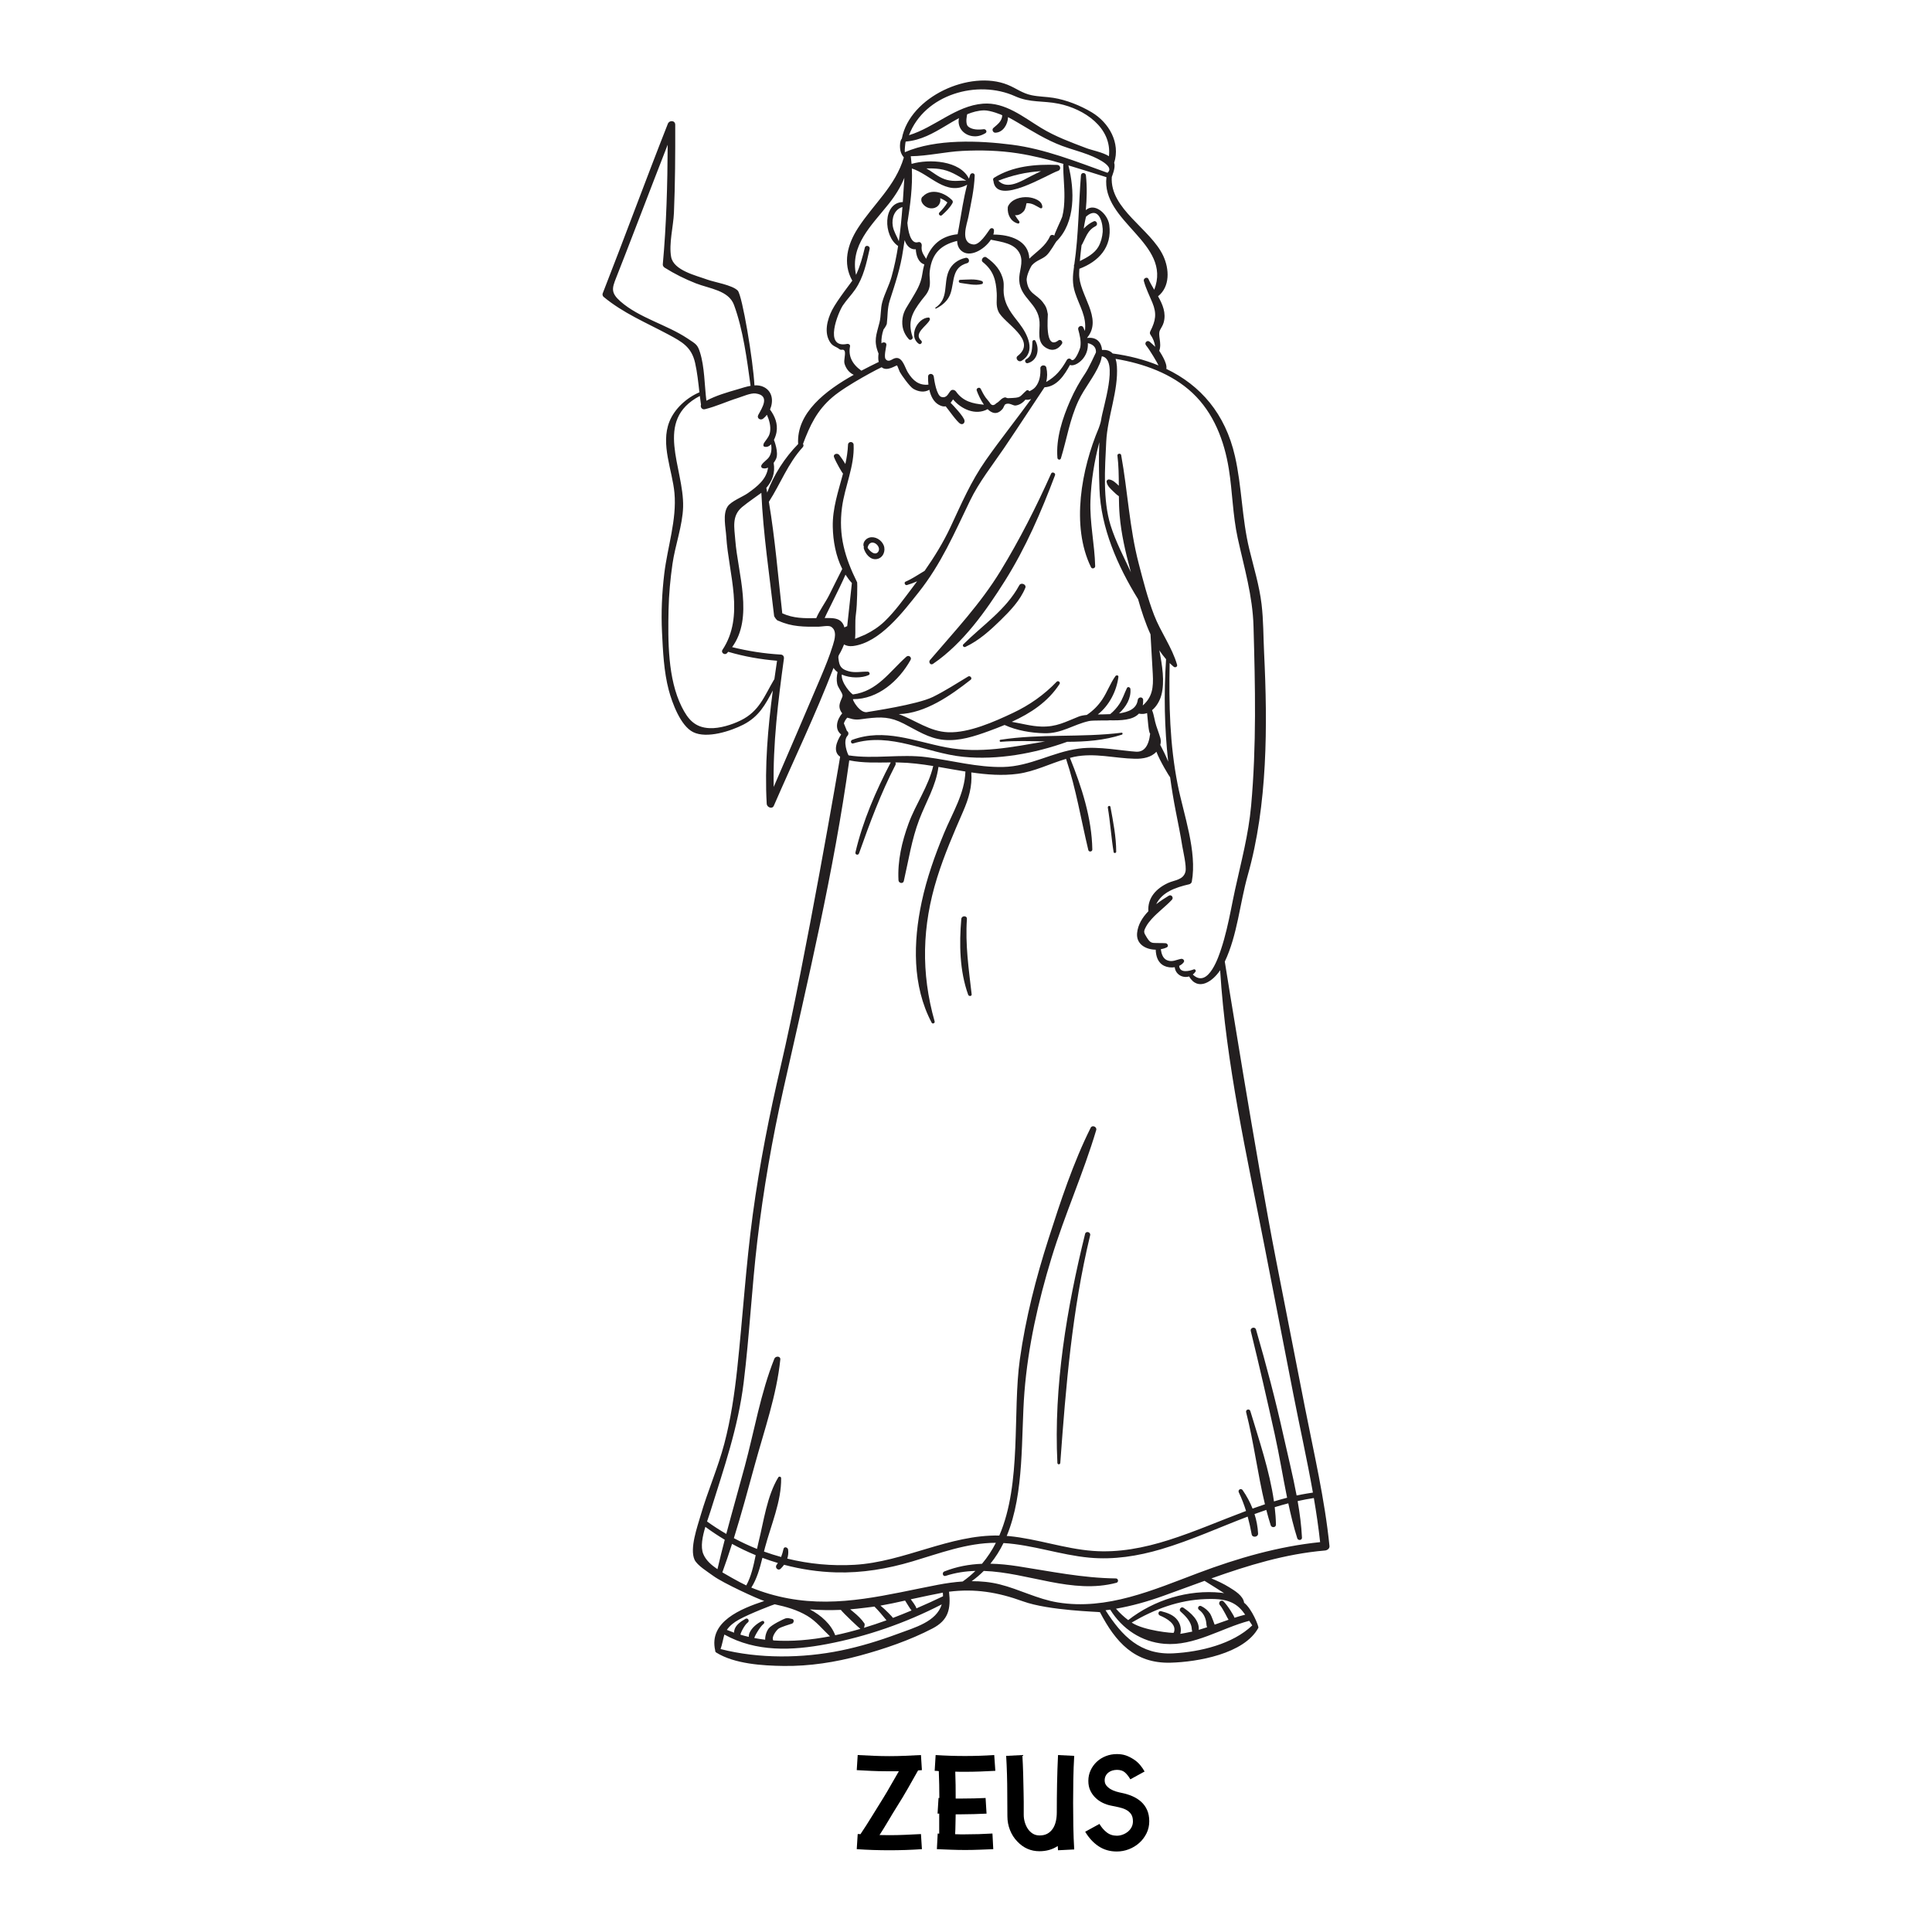 <?xml version="1.0" encoding="utf-8"?>
<!-- Designed by Vexels.com - 2019 All Rights Reserved - https://vexels.com/terms-and-conditions/  -->
<svg version="1.1" id="Capa_1" xmlns="http://www.w3.org/2000/svg" xmlns:xlink="http://www.w3.org/1999/xlink" x="0px" y="0px"
	 viewBox="0 0 1200 1200" enable-background="new 0 0 1200 1200" xml:space="preserve">
<g>
	<g>
		<path d="M570.235,1099.637c-2.103,3.75-4.233,7.514-6.392,11.291c-2.159,3.779-4.375,7.456-6.647,11.036
			c-1.819,2.896-3.621,5.865-5.412,8.905c-1.789,3.04-3.621,6.007-5.496,8.905c1.023,0,2.045,0.015,3.068,0.044
			c1.023,0.029,2.045,0.042,3.068,0.042c3.238,0,6.49-0.071,9.758-0.213c3.265-0.142,6.546-0.299,9.842-0.47l0.596,9.375
			c-3.352,0.228-6.704,0.396-10.055,0.511c-3.353,0.113-6.732,0.171-10.141,0.171c-3.41,0-6.805-0.059-10.184-0.171
			c-3.381-0.115-6.747-0.284-10.099-0.511l0.597-9.375c0.283,0,0.567,0,0.852,0c0.284,0,0.568,0.029,0.852,0.086
			c2.443-3.635,4.843-7.385,7.201-11.247c2.357-3.865,4.701-7.642,7.031-11.335c1.647-2.67,3.266-5.424,4.857-8.266
			c1.59-2.842,3.181-5.595,4.772-8.266h-8.01c-3.068,0-6.108-0.071-9.119-0.213c-3.012-0.142-6.023-0.299-9.033-0.47l0.597-9.375
			c3.351,0.171,6.647,0.328,9.885,0.47c3.238,0.142,6.505,0.213,9.8,0.213c3.238,0,6.49-0.071,9.758-0.213
			c3.265-0.142,6.546-0.299,9.842-0.47l0.596,9.375L570.235,1099.637z"/>
		<path d="M599.38,1100.489c-1.022,0-2.032,0-3.025,0c-0.994,0-2.002-0.027-3.025-0.086c0.114,2.727,0.185,5.512,0.213,8.351
			c0.028,2.842,0.043,5.625,0.043,8.351h4.431c2.387,0,4.744-0.027,7.074-0.086c2.329-0.056,4.686-0.14,7.073-0.255l0.596,9.715
			c-2.67,0.115-5.313,0.213-7.924,0.299c-2.614,0.086-5.256,0.127-7.926,0.127h-3.324c-0.056,1.831-0.099,3.889-0.127,6.178
			c-0.029,2.289-0.1,4.35-0.213,6.178c1.022,0.059,2.059,0.086,3.11,0.086s2.088,0,3.111,0c5.567,0,11.219-0.171,16.959-0.512
			l0.51,9.715c-2.897,0.113-5.795,0.228-8.692,0.34c-2.897,0.115-5.824,0.171-8.777,0.171c-2.954,0-5.89-0.056-8.808-0.171
			c-2.918-0.113-5.834-0.228-8.747-0.34l0.512-9.715c0.17,0.059,0.481,0.086,0.936,0.086v-12.442h-1.022l0.596-9.715h0.512
			c0-2.727-0.029-5.51-0.086-8.351c-0.056-2.842-0.142-5.625-0.255-8.351c-0.456-0.056-0.882-0.098-1.279-0.127
			c-0.398-0.029-0.824-0.044-1.278-0.044l0.596-9.8c3.083,0.201,6.125,0.35,9.129,0.448c3.005,0.1,6.041,0.149,9.108,0.149
			c3.068,0,6.093-0.049,9.076-0.149c2.982-0.098,6.008-0.247,9.076-0.448l0.682,9.8c-3.126,0.171-6.25,0.313-9.375,0.426
			C605.714,1100.432,602.562,1100.489,599.38,1100.489z"/>
		<path d="M667.213,1090.602c-0.285,4.829-0.469,9.644-0.554,14.446c-0.084,4.8-0.127,9.671-0.127,14.615
			c0,4.942,0.043,9.827,0.127,14.657c0.086,4.829,0.269,9.629,0.554,14.402l-10.056,0.512l-0.17-2.643
			c-3.238,2.159-7.044,3.238-11.418,3.238c-5.284,0-9.83-1.987-13.636-5.965c-1.989-2.044-3.522-4.43-4.602-7.157
			c-1.079-2.727-1.619-5.595-1.619-8.608c0-2.386-0.015-4.741-0.043-7.071c-0.028-2.33-0.042-4.744-0.042-7.245
			c0-3.75-0.057-7.612-0.171-11.59c-0.114-3.975-0.284-7.84-0.51-11.59l10.055-0.512c0.226,3.75,0.397,7.671,0.512,11.761
			c0.113,4.09,0.198,8.011,0.256,11.761c0,0.967,0.013,1.89,0.043,2.768c0.028,0.881,0.042,1.848,0.042,2.898
			c0,1.052,0,2.215,0,3.493c0,1.28,0,2.771,0,4.474c0,1.478,0.214,2.969,0.64,4.474c0.426,1.505,1.05,2.883,1.875,4.134
			c0.822,1.248,1.846,2.257,3.067,3.025c1.221,0.766,2.656,1.15,4.304,1.15c1.875,0,3.479-0.37,4.815-1.109
			c1.334-0.737,2.442-1.76,3.324-3.067c0.88-1.307,1.519-2.827,1.917-4.56c0.398-1.733,0.597-3.593,0.597-5.583
			c0-5.906,0.056-11.871,0.17-17.895c0.114-6.021,0.312-11.93,0.596-17.726L667.213,1090.602z"/>
		<path d="M697.039,1113.674c2.215,0.453,4.331,1.121,6.348,2c2.016,0.879,3.806,2.012,5.369,3.402
			c1.562,1.39,2.798,3.091,3.707,5.103c0.908,2.014,1.363,4.354,1.363,7.02c0,2.722-0.568,5.233-1.705,7.529
			c-1.137,2.296-2.641,4.283-4.516,5.955c-1.875,1.674-4.02,2.979-6.434,3.914c-2.416,0.935-4.93,1.402-7.542,1.402
			c-4.26,0-8.025-1.089-11.291-3.265c-3.268-2.178-6.037-5.182-8.309-9.005l8.863-4.859c1.136,1.99,2.598,3.708,4.389,5.155
			c1.789,1.449,3.933,2.174,6.434,2.174c1.136,0,2.301-0.211,3.494-0.636s2.271-1.021,3.238-1.787
			c0.966-0.766,1.746-1.701,2.344-2.807c0.596-1.106,0.895-2.34,0.895-3.701c0-1.929-0.412-3.461-1.236-4.594
			c-0.824-1.136-1.89-2.027-3.195-2.68c-1.307-0.651-2.77-1.148-4.389-1.488c-1.619-0.34-3.253-0.681-4.9-1.021
			c-1.704-0.343-3.38-0.908-5.028-1.701c-1.648-0.795-3.14-1.831-4.474-3.106c-1.335-1.275-2.415-2.778-3.238-4.509
			c-0.824-1.73-1.236-3.73-1.236-5.999c0-2.382,0.469-4.58,1.406-6.594c0.937-2.012,2.202-3.769,3.793-5.272
			c1.59-1.503,3.465-2.68,5.625-3.532c2.158-0.849,4.458-1.275,6.902-1.275c1.988,0,3.778,0.257,5.369,0.774
			c1.59,0.516,3.323,1.376,5.198,2.577c1.477,0.977,2.755,2.107,3.836,3.397c1.078,1.29,2.016,2.648,2.812,4.073l-8.863,4.859
			c-0.967-1.704-2.06-3.111-3.281-4.22c-1.223-1.106-2.885-1.66-4.985-1.66c-0.967,0-1.904,0.127-2.812,0.382
			c-0.909,0.257-1.734,0.666-2.472,1.234s-1.32,1.263-1.746,2.085c-0.426,0.822-0.639,1.772-0.639,2.849
			c0,1.248,0.354,2.311,1.065,3.189c0.71,0.879,1.59,1.633,2.642,2.254c1.05,0.627,2.215,1.121,3.494,1.491
			C694.61,1113.148,695.846,1113.447,697.039,1113.674z"/>
	</g>
	<g>
		<path fill="#231F20" d="M576.614,197.216c-6.975,0.421-12.487,11.814-5.904,16.335c1.153,0.792,2.547-1.01,1.499-1.943
			c-5.123-4.561,3.585-9.226,5.278-12.869C577.786,198.097,577.446,197.166,576.614,197.216z"/>
		<path fill="#231F20" d="M633.128,200.937c-4.569-5.923-8.873-10.824-9.696-18.793c-0.269-2.598,0.293-4.99-0.233-7.669
			c-1.268-6.454-5.305-10.96-10.51-14.601c-1.707-1.194-3.899,1.594-2.249,2.915c6.583,5.266,8.197,11.135,8.65,19.355
			c0.222,4.033-0.697,7.5,1.041,11.34c3.316,7.326,24.544,17.787,11.927,27.624c-1.76,1.372,0.496,4.143,2.351,3.047
			C643.818,218.594,638.159,207.46,633.128,200.937z"/>
		<path fill="#231F20" d="M641.26,212.194c-0.27,3.887,0.129,8.816-3.888,10.954c-1.333,0.709-0.415,2.81,1.018,2.415
			c6.136-1.688,7.47-8.775,4.704-13.866C642.599,210.787,641.323,211.274,641.26,212.194z"/>
		<path fill="#231F20" d="M599.742,160.151c-4.708,1.03-8.632,3.809-10.535,8.342c-3.326,7.925,0.217,16.943-8.149,22.578
			c-0.36,0.243-0.049,0.778,0.34,0.583c4.06-2.037,7.597-5.098,9.04-9.518c2.449-7.503,0.707-16.024,10.215-18.678
			C602.79,162.863,601.891,159.681,599.742,160.151z"/>
		<path fill="#231F20" d="M609.818,174.547c-4.107-1.533-9.071-0.822-13.371-0.743c-1.268,0.023-1.184,1.757,0,1.912
			c4.28,0.559,9.112,1.799,13.371,0.729C610.827,176.191,610.674,174.866,609.818,174.547z"/>
		<path fill="#231F20" d="M656.657,102.429c-13.486-0.499-27.551,0.66-39.252,8.003c-0.672,0.422-0.713,1.299-0.378,1.898
			c1.699,16.146,34.03-4.279,40.132-6.187C659.203,105.505,658.81,102.509,656.657,102.429z M620.063,112.227
			c8.838-3.423,17.432-5.361,26.544-5.922c-1.995,0.937-3.976,1.916-5.961,2.931C634.45,112.404,625.748,118.145,620.063,112.227z"
			/>
		<path fill="#231F20" d="M638.698,122.517c-4.649-0.429-10.546,1.145-12.62,5.699c-0.032,0.07-0.012,0.138-0.028,0.208
			c-0.051,0.12-0.094,0.247-0.104,0.388c-0.309,4.462,1.741,8.734,6.209,10.005c0.91,0.259,1.353-0.819,0.848-1.457
			c-0.901-1.138-1.803-2.393-2.584-3.72c1.088,0.169,2.143-0.089,3.107-0.6c0.744-0.195,2.196-1.691,2.331-1.837
			c1.324-1.441,1.601-5.01,1.782-5.012c3.742-0.049,5.458,1.525,8.552,3.121c0.542,0.279,1.226-0.061,1.227-0.704
			C647.423,124.517,642.006,122.822,638.698,122.517z"/>
		<path fill="#231F20" d="M573.274,121.965c-0.762,0.419-1.124,1.383-1.037,2.406c0.132,1.547,1.259,2.834,2.454,3.734
			c2.687,2.021,6.838,1.8,8.692-1.263c0.667-1.101,0.855-2.468,0.573-3.723c1.546,0.562,3.035,1.459,4.494,2.634
			c-1.318,2.328-3.096,4.282-4.956,6.228c-1.03,1.077,0.537,2.631,1.63,1.63c2.468-2.259,4.856-4.522,6.486-7.478
			c0.32-0.581,0.235-1.308-0.23-1.786C586.819,119.673,578.431,116.628,573.274,121.965z"/>
		<path fill="#231F20" d="M579.449,412.373c18.647-12.663,32.913-32.827,44.778-51.689c12.953-20.591,22.515-42.833,31.07-65.53
			c0.523-1.387-1.803-2.387-2.415-1.018c-9.248,20.681-19.544,41-31.347,60.347c-12.542,20.559-28.406,37.327-43.926,55.505
			C576.564,411.213,577.927,413.406,579.449,412.373z"/>
		<path fill="#231F20" d="M633.085,363.549c-8.224,15.205-22.773,24.746-34.711,36.615c-0.881,0.876,0.23,2.114,1.261,1.634
			c8.3-3.871,15.392-10.25,21.898-16.632c5.931-5.819,12.133-12.25,15.303-20.035C637.718,362.966,634.176,361.532,633.085,363.549z
			"/>
		<path fill="#231F20" d="M536.5,340.543c1.003,3.495,4.038,7.431,8.148,6.692c3.884-0.699,5.615-5.08,4.236-8.516
			c-1.341-3.342-5.318-5.826-8.933-4.809c-2.578,0.725-4.437,3.589-3.367,5.836C536.457,339.966,536.412,340.238,536.5,340.543z
			 M541.61,337.022c1.943-0.164,3.857,1.588,4.276,3.403c0.451,1.956-1.136,3.901-3.163,3.191c-1.524-0.534-2.885-1.948-3.816-3.323
			C539.067,338.803,540.038,337.154,541.61,337.022z"/>
		<path fill="#231F20" d="M696.653,455.097c-25.046,3.135-50.352,0.519-75.276,4.397c-0.715,0.111-0.554,1.329,0.172,1.27
			c9.075-0.729,18.303-0.473,27.536-0.232c-20.437,3.476-40.385,7.691-61.46,3.663c-19.756-3.776-38.338-12.025-58.292-4.663
			c-1.369,0.505-0.828,2.664,0.613,2.223c23.471-7.179,45.176,5.968,68.241,8.306c21.408,2.17,44.526-2.084,64.652-9.312
			c11.527-0.025,22.95-0.844,33.978-4.437C697.441,456.108,697.38,455.006,696.653,455.097z"/>
		<path fill="#231F20" d="M810.41,873.638c-5.964-30.443-11.929-60.886-17.893-91.329c-11.985-61.177-31.738-184.903-31.778-185.026
			c7.877-16.648,9.322-36.168,14.275-53.684c12.363-43.713,12.34-93.041,10.141-138.104c-0.489-10.013-0.385-20.271-1.574-30.211
			c-1.398-11.679-4.89-22.92-7.648-34.315c-4.618-19.081-4.554-38.615-8.883-57.628c-6.022-26.447-21.397-44.036-42.632-54.221
			c0.896-3.638-4.412-11.182-4.397-11.222c1.803-4.867-1.148-9.707,0.521-12.969c0.851-1.663,1.701-2.722,2.234-4.611
			c1.647-5.834-0.606-11.184-3.487-16.299c7.493-5.959,7.065-16.87,3.222-25.117c-7.822-16.787-33.22-29.032-31.967-48.976
			c0.011-0.179,2.562-5.884,1.481-8.758c3.963-12.456-3.197-24.993-13.887-31.385c-7.065-4.224-15.79-7.725-23.92-9.017
			c-4.581-0.728-8.884-0.669-13.458-1.613c-5.861-1.21-9.466-4.292-14.891-6.487c-23.401-9.468-60.702,7.393-65.689,33.245
			c-0.008,0.042,0.005,0.076,0,0.118c-1.231,1.478-1.266,4.127-1.147,5.913c0.147,2.214,0.844,4.039,2.259,5.748
			c0.035,0.042,0.073,0.059,0.11,0.092c-5.243,17.852-18.831,28.856-28.596,44.013c-6.419,9.964-9.559,21.73-3.44,32.535
			c0.072,0.128-9.373,12.093-12.52,18.214c-3.058,5.949-5.303,14.463-0.958,20.442c1.606,2.21,3.577,2.333,5.432,3.844
			c1.289,1.05,2.315-0.313,3.184,1.024c1.003,1.544-0.597,5.804,0.044,8.022c0.912,3.157,3.037,5.727,5.731,6.928
			c-17.384,9.72-35.701,23.617-34.542,43.007c-8.209,8.339-15.095,18.972-19.218,30.122c-0.178-0.966-0.35-1.934-0.536-2.899
			c3.741-4.346,5.597-9.312,4.549-15.534c0.616-0.819,1.134-1.688,1.506-2.509c1.805-3.98-1.301-11.706-1.331-11.74
			c0.843-1.709,1.391-3.566,1.607-4.858c0.888-5.312-1.021-9.867-4.04-14.022c2.166-4.994,1.707-11.067-3.704-13.9
			c-1.852-0.97-3.89-1.236-5.974-1.119c-0.769-15.118-7.551-55.982-10.388-58.873c-3.405-3.469-14.431-5.182-18.833-6.795
			c-6.987-2.56-20.978-5.68-22.518-14.114c-1.494-8.181,1.376-18.967,1.736-27.375c0.779-18.226,0.843-36.472,0.803-54.711
			c-0.006-2.787-3.657-2.958-4.579-0.62c-13.817,35.022-26.756,70.38-40.497,105.431c-0.248,0.633,0.022,1.619,0.542,2.052
			c12.197,10.131,26.342,15.973,40.19,23.381c8.531,4.564,14.448,7.744,16.686,17.651c1.335,5.907,1.976,12.141,2.68,18.288
			c-7.896,3.357-15.436,10.153-18.645,18.231c-5.611,14.128,1.856,30.144,3.145,44.32c1.505,16.556-4.349,33.592-6.322,50.07
			c-1.448,12.099-2.008,24.256-1.408,36.431c0.58,11.776,1.145,24.444,4.18,35.879c2.096,7.895,7.306,22.249,15.173,26.141
			c8.538,4.224,23.397-0.682,31.106-4.628c9.849-5.041,13.748-12.556,18.371-21.226c-3.081,23.346-5.121,46.884-3.796,70.399
			c0.119,2.107,3.402,3.531,4.416,1.196c12.348-28.439,25.938-56.669,37.079-85.634c0.654,1.017,1.513,1.885,2.516,2.626
			c-0.515,2.479-0.75,4.692-0.232,7.29c0.472,2.367,3.051,5.094,3.33,7.165c0.167,1.241-2.46,4.663-1.852,7.71
			c0.269,1.347,0.858,2.471,1.639,3.423c-3.385,3.91-4.91,9.846-0.662,13.13c-2.761,4.25-5.36,10.694-0.634,13.814
			c0.05,0.457-21.971,128.368-36.724,191.476c-7.178,30.704-13.308,61.554-17.527,92.813c-4.294,31.817-6.228,63.812-9.655,95.713
			c-1.687,15.706-3.995,31.398-8.026,46.691c-4.002,15.183-10.385,29.569-14.74,44.635c-2.021,6.992-6.855,20.412-3.786,27.363
			c1.583,3.586,8.45,7.756,11.739,10.168c6.017,4.414,27.467,14.269,31.592,15.532c-14.588,4.838-34.571,12.829-30.47,30.725
			c-0.043,0.483,0.147,0.988,0.656,1.306c11.334,7.076,28.765,8.163,41.947,8.326c16.043,0.199,32.031-2.302,47.484-6.502
			c15.145-4.116,30.899-9.503,44.871-16.775c9.909-5.157,11.466-12.055,10.295-22.846c16.071-1.968,30.015,0.219,45.961,6
			c16.113,5.841,47.637,6.453,47.781,6.73c9.623,18.484,21.467,31.958,43.823,31.366c16.609-0.44,45.757-5.405,54.558-21.671
			c0.41-0.758-4.103-11.983-8.856-15.55c-0.001-0.007,0.002-0.013,0.001-0.019c-0.622-4.424-5.875-7.516-9.366-9.676
			c-3.497-2.163-7.196-3.867-10.965-5.434c22.867-8.123,45.845-15.204,70.582-17.337c1.372-0.118,2.924-1.176,2.765-2.765
			C822.835,931.116,816.037,902.358,810.41,873.638z M763.233,291.193c2.319,14.398,2.399,28.733,5.539,43.058
			c4.056,18.506,9.268,35.756,9.809,54.822c1.06,37.387,1.885,74-1.485,111.36c-1.628,18.047-6.108,34.449-9.936,51.971
			c-1.812,8.293-3.259,16.664-5.276,24.912c-1.001,4.094-2.087,8.167-3.429,12.163c-1.068,3.179-7.805,25.216-17.586,15.822
			c0.636-0.496,1.211-1.098,1.698-1.8c0.454-0.654-0.311-1.708-1.08-1.404c-2.896,1.144-8.777,2.487-9.071-2.196
			c1.123-0.529,2.116-1.254,2.819-2.238c0.796-1.116-0.514-2.313-1.619-2.106c-3.021,0.566-5.487,2.182-8.669,0.892
			c-2.723-1.104-3.543-4.087-3.958-6.847c1.319-0.24,2.588-0.622,3.719-1.18c1.34-0.661,0.535-2.451-0.695-2.567
			c-1.477-0.14-2.872-0.073-4.345-0.109c-4.179-0.1-4.957,0.391-7.368-3.457c-2.048-3.27-2.109-3.639-0.445-6.774
			c0.907-1.707,2.142-3.238,3.427-4.672c3.89-4.343,8.657-7.745,12.63-11.999c1.216-1.302-0.337-3.477-1.942-2.517
			c-2.523,1.509-5.238,3.278-7.825,5.298c3.706-7.614,12.099-10.445,20.523-12.398c0.707-0.164,1.445-0.847,1.578-1.578
			c3.43-18.806-5.125-41.906-8.752-60.228c-4.982-25.164-5.495-50.108-5.009-75.589c0.809,0.796,1.633,1.572,2.501,2.287
			c0.92,0.757,2.488,0.075,2.115-1.231c-3.08-10.784-10.236-20.346-14.285-30.893c-3.992-10.4-6.755-21.263-9.559-32.029
			c-5.766-22.14-6.816-44.862-10.883-67.31c-0.234-1.293-2.482-1.012-2.32,0.314c0.761,6.219,0.836,12.477,0.86,18.742
			c-1.737-1.651-3.73-3.758-6.223-3.916c-0.684-0.043-1.459,0.669-1.378,1.378c0.293,2.564,2.464,4.42,4.238,6.132
			c0.964,0.93,2.119,2.094,3.403,2.891c0.041,4.041,0.144,8.081,0.495,12.11c0.993,11.394,3.545,22.399,6.516,33.426
			c0.152,0.565,0.308,1.162,0.461,1.742c-4.449-9.618-9.446-19.02-12.61-29.121c-4.95-15.803-3.519-35.677-2.717-52.068
			c0.752-15.366,7.634-31.579,6.622-46.851c-0.116-1.745-0.399-3.241-0.812-4.552c17.229,2.882,34.891,9.119,47.76,21.205
			C753.831,256.45,760.41,273.674,763.233,291.193z M714.39,455.641c-0.925,8.127-4.059,11.859-9.404,11.195
			c-1.658-0.022-11.924-1.309-15.422-1.663c-6.458-0.653-12.981-1.061-19.444-0.212c-16.386,2.153-30.153,11.079-47.085,11.423
			c-15.991,0.326-31.729-4.028-47.49-6.092c-16.051-2.102-32.556,1.309-48.44-1.115c-0.622-0.732-3.824-8.863-0.676-12.233
			c0.8-0.856,0.707-2.333-0.378-2.933c-0.635-1.568-1.269-3.136-1.904-4.705c0.442-1.343,1.138-2.524,2.088-3.543
			c0.048-0.074,2.178,0.635,3.265,0.87c3.085,0.666,5.742-0.011,8.801-0.374c9.167-1.088,14.655-1.057,23.027,3.209
			c8.16,4.158,15.472,9.169,24.852,10.067c9.626,0.922,19.19-2.234,28.095-5.484c3.241-1.183,6.484-2.419,9.681-3.751
			c7.561,3.444,16.537,4.965,24.795,5.132c10.815,0.218,17.608-5.303,27.583-7.565c2.583-0.586,12.238-0.219,12.705-0.471
			c7.131,0.129,14.533-0.023,18.359-4.161c1.815,0.406,3.519,0.248,5.078-0.33C712.885,446.282,713.359,455.196,714.39,455.641z
			 M719.308,454.086c-0.369-1.187-0.736-2.121-1.136-3.308c-1.116-3.308-1.277-6.4-2.601-9.676c2.803-2.285,4.845-5.884,5.762-9.339
			c2.222-8.367,0.538-18.534-1.261-27.849c1.298,1.967,2.692,3.819,4.191,5.536c-1.419,21.789-0.999,42.623,1.322,63.629
			c-1.395-3.541-3.162-7.059-4.922-10.413C721.592,459.536,720.341,457.408,719.308,454.086z M716.919,179.974
			c-1.34-2.248-2.634-4.463-3.584-6.664c-0.719-1.667-3.33-0.465-2.878,1.213c1.278,4.74,3.42,8.902,5.294,13.426
			c2.818,6.803,2.069,11.234-1.261,17.779c-0.307,0.604-0.415,1.412,0,2.006c1.807,2.59,2.593,4.84,3.04,7.679
			c-1.246-1.231-2.45-2.305-3.405-3.127c-1.575-1.354-3.59,0.685-2.266,2.266c2.247,2.684,7.199,11.112,7.713,12.428
			c-8.7-3.578-18.254-6.041-28.49-7.43c-1.483-1.634-3.6-2.419-6.559-2.158c-0.425-4.722-3.3-8.238-9.287-7.477
			c-0.007-0.033-0.014-0.065-0.022-0.097c10.178-12.235-5.282-26.832-4.926-39.944c0.026-0.978,0.075-1.951,0.124-2.923
			c11.985-4.499,20.411-13.428,18.592-27.216c-0.896-6.791-9.03-14.148-14.589-9.226c0.631-7.072,0.855-14.216,0.076-21.556
			c-0.208-1.967-2.93-2.009-3.093,0c-1.491,18.462-1.426,36.87-4.114,55.248c-0.266,0.441-0.318,0.963-0.201,1.472
			c-0.843,5.739-1.175,10.499,0.699,16.215c2.735,8.343,7.269,14.732,6.08,23.695c-0.313-0.764-0.654-1.518-1.019-2.257
			c-0.874-1.77-3.633-0.521-3.135,1.322c0.946,3.501,1.878,7.192,1.317,10.836c-0.204,1.324-3.628,10.462-5.865,7.706
			c-0.646-0.796-2.018-0.494-2.478,0.319c-3.532,6.246-6.922,10.355-12.891,13.759c0.796-2.884,0.802-5.967,0.1-8.98
			c-0.477-2.049-3.806-1.635-3.7,0.501c0.2,4.023-0.401,8.34-3.041,11.547c-1.078,1.309-2.447,2.037-3.833,2.703
			c-0.261-0.674-1.239-0.948-1.858-0.405c-4.662,4.084-2.681,4.38-11.101,4.671c-1.768,0.061-1.292-1.032-3.284-0.101
			c-1.664,0.777-2.369,2.291-4.214,3.239c-1.68,1.76-3.112,1.556-4.297-0.612c-0.78-0.963-1.559-1.925-2.339-2.888
			c-1.219-1.712-2.182-3.558-3.1-5.444c-0.664-1.364-2.97-0.407-2.467,1.04c0.758,2.176,2.363,5.804,4.466,8.826
			c-6.893-0.665-12.857-1.921-17.305-8.14c-0.764-1.068-2.413-1.574-3.422-0.441c-1.58,1.774-2.308,4.677-5.687,3.768
			c-2.971-0.8-4.408-10.19-4.724-12.601c-0.287-2.193-3.481-2.353-3.543,0c-0.039,1.501,0.022,3.204,0.22,4.954
			c-5.897,0.609-9.621-2.474-12.746-7.549c-1.409-2.288-2.677-6.838-5.008-8.403c-1.079-0.725-2.134-0.76-3.376-0.352
			c-1.678,0.552-3.653,2.742-5.476,0.407c-1.081-1.384,0.266-7.037,0.481-8.689c0.23-1.77-2.042-2.123-3.052-1.061
			c-0.138-2.837,0.288-5.718,1.308-8.646c0.851-1.033,1.52-2.161,2.008-3.382c0.63-4.968,0.268-9.649,1.841-14.567
			c3.447-10.777,6.645-20.032,8.295-31.412c0.294-2.03,0.61-4.057,0.932-6.084c0.367,1.042,0.83,2.042,1.482,2.946
			c1.457,2.02,3.446,2.936,5.469,2.711c0.166,3.914,1.627,8.318,5.292,9.384c-0.524,1.921-0.941,3.926-1.244,6.009
			c-0.962,6.624-3.882,10.781-6.913,15.995c-2.259,3.887-4.71,6.767-5.351,11.367c-0.716,5.132,0.502,9.327,3.881,13.104
			c0.923,1.031,2.799-0.05,2.35-1.368c-3.232-9.475-0.311-15.143,5.526-22.801c1.902-2.496,3.604-3.986,4.65-7.079
			c1.241-3.672,0.028-7.257,0.466-10.961c1.363-11.522,7.343-16.435,17.002-18.85c0.091,2.304,0.75,4.464,2.586,6.093
			c5.225,4.637,14.384-0.699,18.373-6.831c6.696,1.411,14.985,2.177,18.032,8.823c2.486,5.423-0.758,10.835-0.397,16.582
			c0.695,11.08,11.746,13.992,12.596,25.548c0.423,5.752-2.114,12.808,4.388,16.404c3.953,2.186,7.263,0.701,9.538-2.689
			c0.841-1.254-0.891-3.116-2.154-2.154c-8.83,6.722-6.453-15.315-6.613-16.25c-0.582-3.394-1.071-4.825-3.149-7.477
			c-4.127-5.267-9.007-5.064-9.978-13.381c-0.363-3.107,2.662-8.912,3.293-9.591c2.901-3.119,6.057-3.523,8.827-5.899
			c2.396-2.055,5.843-8.399,6.307-8.854c12.01-11.754,11.365-31.937,7.474-47.227c7.974,2.373,15.877,4.927,23.622,7.33
			c0.003,0.005,0.007,0.008,0.01,0.012C683.942,137.946,728.131,151.033,716.919,179.974z M671.775,152.322
			c0.243-0.046,2.286-4.677,3.42-6.694c1.301-2.314,3.061-4.035,5.424-5.249c1.584-0.814,0.456-3.639-1.235-2.929
			c-1.968,0.826-4.374,2.489-6.268,4.555c0.314-2.411,1.321-7.368,1.52-7.537c8.472-7.227,10.587,5.404,10.267,9.562
			c-0.241,3.124-1.093,6.47-2.643,9.192c-2.381,4.18-7.136,6.758-11.536,8.945C670.997,158.865,671.369,155.588,671.775,152.322z
			 M597.208,80.748c1.568,2.053,4,3.379,6.535,3.777c3.082,0.483,5.608-0.231,8.251-1.756c1.454-0.839,0.393-2.726-1.062-2.518
			c-2.956,0.423-7.478,0.443-9.753-1.853c-1.815-1.831-0.465-7.406-0.441-7.436c3.345-1.365,6.808-2.323,10.391-2.413
			c4.013-0.101,11.392,2.872,11.383,3.076c-0.168,3.756-2.952,5.626-5.518,7.874c-1.125,0.986-0.222,2.963,1.213,2.928
			c4.818-0.118,7.761-5.199,7.918-9.672c2.104,1.089,4.154,2.273,6.133,3.442c8.901,5.256,17.715,10.804,27.446,14.424
			c5.333,1.984,10.868,3.4,16.185,5.425c0.937,0.357,17.602,6.599,11.972,11.273c-19.346-6.951-38.923-14.828-59.412-17.445
			c-20.429-2.61-47.03-3.697-66.326,4.604c-0.048,0.021-0.073,0.054-0.116,0.078c-0.204-1.08,0.254-5.458,0.485-6.547
			c0.095-0.03,0.189-0.05,0.278-0.098c9.325-0.828,16.713-5.07,24.708-9.84c2.62-1.563,5.35-3.231,8.178-4.729
			C595.031,75.801,595.572,78.605,597.208,80.748z M661.128,122.371c-0.054,4.138-0.293,8.171-1.361,12.233
			c-0.348,1.324-5.298,11.392-4.859,11.793c-0.75-0.685-2.275-0.735-2.758,0.355c-2.75,6.207-8.052,9.26-12.817,13.896
			c-0.402-11.372-12.095-14.99-22.352-14.953c0.285-0.906,0.446-1.798,0.406-2.641c-0.067-1.437-1.773-1.78-2.567-0.695
			c-1.884,2.572-6.351,9.884-10.212,9.483c-8.583-0.892-3.963-12.805-3.154-16.997c1.655-8.58,3.639-17.094,3.944-25.851
			c0.059-1.689-2.303-1.848-2.817-0.381c-0.277,0.791-0.519,1.596-0.771,2.397c-0.015-0.043-0.019-0.087-0.04-0.13
			c-5.55-11.241-24.677-12.273-35.573-9.09c-0.121-1.581-0.294-3.164-0.503-4.749c10.678-0.134,21.38-2.771,32.087-3.307
			c11.472-0.575,22.991-0.27,34.358,1.485c9.454,1.459,18.97,3.857,28.403,6.593c-0.088,0.187-0.146,0.395-0.148,0.636
			C660.353,109.103,661.215,115.713,661.128,122.371z M595.656,140.829c-0.253,1.421-0.61,3.016-0.867,4.65
			c-10.529,1.098-16.437,7.025-19.562,15.271c-1.452-2.484-3.242-4.336-2.73-8.084c0.175-1.284-0.772-2.713-2.25-2.25
			c-4.804,1.506-6.281-7.565-6.651-11.936c1.79-11.246,3.287-22.49,2.77-33.839c11.414,3.647,21.313,17.373,34.36,10.079
			C598.424,123.258,597.195,132.177,595.656,140.829z M575.349,104.595c2.707-0.026,5.417-0.009,8.125,0.37
			c6.687,0.937,11.046,3.991,16.658,7.272c-2.276-0.213-4.422,0.144-6.77,0.141c-5.12-0.007-8.606-1.532-12.744-4.376
			C578.795,106.748,577.087,105.568,575.349,104.595z M558.284,149.817c-1.219-3.128-3.177-5.935-3.751-9.351
			c-0.871-5.186,1.167-10.495,5.993-11.884C559.986,135.689,559.293,142.783,558.284,149.817z M630.441,59.75
			c9.323,4.204,17.214,2.654,27.104,4.665c15.898,3.232,33.192,14.821,31.24,32.605c-3.721-2.415-10.603-3.707-13.995-4.996
			c-9.683-3.681-19.197-7.153-28.072-12.539c-11.094-6.732-22.389-16.163-36.153-15.097c-16.92,1.31-30,14.754-45.984,19.593
			C574.309,58.486,607.199,49.269,630.441,59.75z M527.995,215.003c0.081-0.995-0.981-1.561-1.824-1.389
			c-14.931,3.04-5.461-19.718-2.656-23.906c2.346-3.503,5.353-6.515,7.727-9.998c5.108-7.491,6.954-16.337,8.906-25.068
			c0.433-1.936-2.516-2.764-2.982-0.822c-1.397,5.815-2.95,11.547-5.467,16.916c-3.875-18.397,9.578-30.626,20.274-44.068
			c4.114-5.17,7.433-10.469,9.74-16.219c-0.306,5.008-0.608,10.031-0.964,15.054c-12.479,0.31-12.264,21.052-2.949,27.273
			c0.015,0.01,0.03,0.003,0.044,0.012c-1.019,6.464-2.336,12.87-4.102,19.177c-1.492,5.331-4.21,10.211-5.707,15.527
			c-1.222,4.339-0.704,8.553-1.762,12.795c-1.948,7.807-3.836,11.294-0.582,19.351c-0.247,1.77-0.286,3.576,0.097,5.174
			c-3.299,1.616-6.969,3.421-10.781,5.428C529.146,226.06,526.784,220.988,527.995,215.003z M498.591,277.78
			c0.618-0.679,0.551-1.474,0.173-2.071c4.326-11.432,8.552-20.71,18.334-29.047c9.136-7.786,30.395-18.68,30.506-18.58
			c3.343,3.018,9.092-1.437,9.586-1.056c0.264,0.203,1.258,3.171,1.67,3.958c0.892,1.706,6.096,9.114,8.364,10.473
			c3.197,1.917,6.993,2.467,9.992,0.617c0.873,3.853,2.597,7.505,5.844,9.326c1.787,1.003,3.175,1.229,4.327,0.974
			c1.535,1.814,7.073,9.816,9.133,10.852c1.47,0.739,2.763-0.472,2.561-1.969c-0.326-2.412-7.065-9.515-8.634-11.068
			c0.52-0.649,1.008-1.38,1.501-2.127c5.12,6.137,14.039,10.17,21.477,6.075c2.772,2.721,6.058,3.71,9.364-0.25
			c0.462-0.553,1.07-2.42,1.592-2.723c2.397-1.387,4.854,0.906,6.358,0.72c2.499-0.308,4.612-1.749,6.18-3.657
			c1.148,0.237,2.357,0.053,3.542-0.389c-9.209,12.711-19.045,25.001-28.065,37.855c-9.435,13.447-15.158,27.005-22.062,41.735
			c-4.466,9.529-10,18.492-16.021,27.111c-3.914,2.282-7.641,4.923-11.844,6.732c-1.207,0.52-0.344,2.476,0.888,2.107
			c2.053-0.614,4.197-1.372,6.271-2.31c-0.982,1.33-1.97,2.655-2.968,3.972c-5.388,7.109-10.679,14.587-17.123,20.807
			c-3.616,3.489-7.723,6.154-12.231,8.37c-2.072,0.857-4.145,1.715-6.217,2.572c0.462-4.96-0.192-10.337,0.525-15.306
			c0.917-6.356,0.921-19.476,0.784-19.752c-7.618-15.415-11.721-29.101-9.422-46.541c1.735-13.166,7.831-25.55,7.223-38.956
			c-0.102-2.24-3.396-2.248-3.486,0c-0.163,4.066-0.795,8.032-1.647,11.953c-1.133-1.949-2.459-3.811-3.782-5.572
			c-1.088-1.449-4.016-0.688-3.238,1.365c1.2,3.165,5.172,10.007,5.574,10.165c-2.869,10.848-6.632,21.538-6.373,33.184
			c0.194,8.735,1.87,18.078,5.888,26.057c-2.779,5.381-5.384,10.84-8.128,16.24c-2.438,4.798-5.916,9.345-8.019,14.312
			c-7.251,0.12-14.173,0.206-21.108-3c-2.596-23.005-4.476-46.377-8.32-69.256C484.883,300.316,489.297,287.995,498.591,277.78z
			 M529.121,362.136c-0.021,0.088-2.843,25.769-2.909,26.784c-0.645,0.222-1.218,0.49-1.734,0.791
			c-0.38-1.542-1.119-2.916-2.387-3.993c-2.562-2.174-6.808-1.804-9.808-1.828c-0.4-0.003,9.055-18.07,12.871-26.961
			C526.323,358.776,527.641,360.52,529.121,362.136z M427.057,210.241c-12.919-8.609-30.087-12.788-41.726-23.066
			c-6.033-5.327-5.183-8.162-2.677-14.516c1.945-4.934,3.876-9.873,5.798-14.817c3.236-8.325,6.441-16.661,9.646-24.997
			c5.508-14.326,11.023-28.649,16.609-42.945c-0.123,24.803-0.774,49.573-3.035,74.298c-0.076,0.834,0.514,1.639,1.181,2.059
			c6.185,3.889,12.579,7.07,19.373,9.738c8.383,3.292,20.335,4.333,23.662,13.361c5.672,15.391,8.053,33.844,10.315,50.285
			c-2.752,0.481-5.493,1.417-7.908,2.12c-6.51,1.894-13.485,3.865-19.543,7.131c-1.18-9.603-1.11-21.031-3.973-30.041
			C433.23,213.973,432.358,213.773,427.057,210.241z M480.715,422.216c-6.08,10.302-9.049,19.52-20.623,25.229
			c-5.521,2.723-13.058,5.083-19.291,4.828c-9.216-0.376-13.515-5.526-17.379-13.265c-8.713-17.453-8.57-41.059-8.171-60.316
			c0.198-9.524,1.092-19.017,2.442-28.444c1.634-11.413,6.295-23.983,6.602-35.385c0.656-24.391-18.611-53.745,10.39-68.928
			c0.219,1.827,0.454,3.64,0.721,5.431c-0.569,1.417,0.578,3.255,2.415,2.809c6.97-1.693,13.612-4.839,20.475-6.973
			c3.04-0.945,7.921-3.208,11.073-2.802c9.266,1.194,3.879,9.083,1.599,13.344c-1.087,2.031,1.348,3.599,3.003,2.317
			c0.877-0.68,1.669-1.514,2.375-2.433c1.457,3.336,2.512,7.036,1.948,10.585c-0.4,2.519-1.63,3.947-3.062,5.934
			c-0.708,0.982-0.927,1.143-1.091,2.424c-0.05,0.391,0.323,0.803,0.681,0.895c1.603,0.411,2.974-0.29,4.093-1.498
			c0.5,2.547,0.293,5.379-1.028,7.588c-1.293,2.163-3.716,3.239-4.95,5.391c-0.404,0.705-0.038,1.644,0.756,1.859
			c1.187,0.32,2.314,0.119,3.359-0.354c-0.942,7.185-6.576,11.648-12.534,15.857c-3.277,2.315-10.342,4.961-12.566,8.267
			c-3.2,4.757-1.194,13.043-0.851,18.679c1.426,23.397,11.643,49.252-2.375,70.408c-1.107,1.671,1.359,3.494,2.738,2.113
			c0.3-0.301,0.571-0.613,0.855-0.919c10.001,2.933,19.984,4.69,30.318,5.55c-0.574,3.837-1.131,7.681-1.671,11.531
			C480.879,422.019,480.786,422.095,480.715,422.216z M480.557,488.777c-0.542-26.626,2.725-53.329,6.343-79.644
			c0.185-1.345-0.51-2.489-1.958-2.57c-10.306-0.578-20.235-2.162-30.208-4.616c13.44-18.377,3.567-45.796,1.978-66.356
			c-0.619-8.015-2.299-15.124,4.173-20.614c3.337-2.831,11.584-8.474,12.004-8.85c1.138,25.526,5.051,51.148,7.936,76.497
			c-0.009,0.233,1.669,3.087,2.858,3.018c8.024,3.672,15.894,3.729,24.824,3.606c1.702-0.023,6.037-0.886,7.51-0.059
			c4.149,2.331,2.372,8.096,1.379,11.343c-2.108,6.889-4.838,13.558-7.64,20.189C500.147,443.457,490.32,466.105,480.557,488.777z
			 M522.844,418.988c5.322,2.374,12.603,2.239,16.739,0.297c1.068-0.501,0.466-2.06-0.568-2.096
			c-4.033-0.139-7.999,0.875-11.986-0.295c-3.575-1.049-5.363-2.327-5.994-6.092c-0.609-3.636-0.367-3.131,1.132-5.918
			c0.811-1.507,1.46-3.055,2.082-4.601c1.422,0.831,3.281,1.261,5.528,0.987c16.752-2.042,31.174-21.289,40.724-33.268
			c14.038-17.61,22.274-36.88,31.95-56.91c5.648-11.692,13.823-21.945,21.103-32.633c8.027-11.785,25.115-37.908,25.217-37.914
			c7.72-0.395,12.369-7.555,15.797-13.874c2.808,1.024,6.574-1.869,8.327-4.175c2.215-2.914,2.965-6.134,2.793-9.386
			c3.973,0.991,5.2,3.198,5.019,5.805c-0.092,0.279-4.673,10.047-6.422,12.63c-3.695,5.456-6.867,11.126-9.517,17.168
			c-4.794,10.93-8.983,23.622-7.977,35.692c0.1,1.203,1.776,1.524,2.154,0.291c3.698-12.057,5.461-24.093,10.872-35.697
			c3.758-8.058,9.835-14.928,13.236-23.074c0.638-1.529,1.078-3.107,1.322-4.652c10.866,1.906,0.435,32.357-0.448,39.577
			c-0.179,1.466-1.279,4.608-1.483,5.09c-10.662,25.174-17.403,60.658-4.77,86.423c0.61,1.243,2.599,0.625,2.567-0.695
			c-0.332-13.664-3.449-26.933-2.943-40.722c0.451-12.293,2.367-24.436,5.521-36.291c-0.434,9.642-0.239,19.319,0.081,28.956
			c0.805,24.235,11.286,47.996,23.951,68.512c0.007,0.011,0.017,0.016,0.024,0.027c2.089,7.356,4.545,14.911,7.73,21.844
			c-0.023,0.123,0.934,16.451,1.404,24.501c0.506,8.673-0.326,14.516-6.222,19.701c0.187-1.02,0.281-2.139,0.249-3.393
			c-0.056-2.237-3.099-2.091-3.374,0c-0.705,5.37-5.549,7.451-11.621,8.297c4.356-3.998,7.584-9.383,7.074-15.17
			c-0.091-1.032-1.598-1.703-2.148-0.582c-1.615,3.291-2.668,6.826-4.708,9.909c-1.598,2.415-3.522,4.518-5.726,6.318
			c-2.555,0.117-5.168,0.136-7.67,0.178c7.11-5.51,11.751-14.702,12.807-23.338c0.131-1.075-1.337-1.187-1.834-0.497
			c-3.279,4.556-5.121,9.987-8.266,14.647c-2.553,3.784-5.764,6.987-9.542,9.492c-1.967,0.189-3.696,0.498-5.036,1.03
			c-8.341,3.314-13.759,6.484-23.209,6.199c-6.271-0.189-12.258-1.925-18.361-2.941c11.714-5.348,22.467-12.36,29.703-23.499
			c0.715-1.101-0.908-2.338-1.811-1.397c-7.823,8.156-16.856,14.491-27.05,19.317c-11.491,5.44-27.448,12.568-40.333,12.057
			c-11.558-0.458-20.149-7.383-30.599-11.234c-0.031-0.011-0.063-0.021-0.094-0.033c16.469-0.409,32.384-11.705,44.686-21.347
			c1.168-0.916-0.332-2.772-1.567-2.031c-7.18,4.305-14.332,8.969-21.855,12.676c-9.903,4.879-39.226,9.055-40.416,9.35
			c-4.844,1.541-10.007-7.961-9.214-7.954c15.46,0.137,28.498-11.415,35.704-24.363c0.936-1.682-1.21-3.254-2.605-2.01
			c-10.428,9.294-18.024,21.435-33.099,23.449C529.103,431.43,522.291,424.277,522.844,418.988z M461.906,858.707
			c3.602-29.249,5.033-58.726,8.491-87.998c3.75-31.742,9.207-63.155,16.215-94.335c15.252-67.854,31.325-135.142,40.88-204.115
			c8.573,1.753,16.992,1.354,25.756,1.304c-9.256,17.713-17.369,36.355-21.921,55.875c-0.34,1.458,1.73,2.003,2.223,0.613
			c6.662-18.766,13.443-37.169,22.608-54.901c0.301-0.583,0.215-1.131-0.043-1.575c0.681,0.005,1.356-0.001,2.042,0.012
			c7.223,0.139,14.365,1.052,21.478,2.204c-2.948,12.615-10.897,23.624-15.339,35.785c-4.126,11.296-6.884,23.13-6.235,35.194
			c0.098,1.818,2.868,2.389,3.314,0.448c2.944-12.827,4.854-25.736,9.565-38.104c4.221-11.083,10.37-20.871,11.947-32.774
			c5.586,0.953,11.161,1.986,16.748,2.872c-0.428,13.612-8.133,25.867-13.257,38.242c-5.749,13.884-10.776,28.071-13.914,42.791
			c-5.291,24.819-5.929,52.006,6.196,74.956c0.539,1.02,2.161,0.318,1.85-0.78c-8.571-30.219-7.797-59.329,1.56-89.3
			c4.38-14.029,10.161-27.393,16.02-40.848c3.647-8.374,5.82-15.741,5.205-24.507c9.556,1.375,19.281,2.162,28.883,0.855
			c10.547-1.436,19.923-6.334,29.972-9.262c6.234,18.66,9.243,37.564,13.821,56.629c0.333,1.389,2.506,1.089,2.485-0.336
			c-0.288-19.392-6.663-39.037-13.902-56.922c0.884-0.224,1.762-0.468,2.66-0.653c12.814-2.63,25.025,0.96,37.772,1.202
			c4.821,0.092,10.024-0.776,13.274-4.369c2.046,5.586,8.31,15.861,8.522,15.879c0.965,6.978,2.103,13.988,3.498,21.089
			c1.429,7.278,2.931,14.542,4.085,21.871c0.328,2.084,2.742,12.323,1.95,15.611c-1.268,5.263-6.773,5.21-10.796,7.061
			c-7.38,3.396-12.823,9.24-12.255,17.557c-3.702,3.84-6.5,8.355-6.996,13.55c-0.664,6.949,5.441,10.281,11.565,10.339
			c0.131,4.096,1.303,8.165,5.364,10.081c1.84,0.868,4.225,1.163,6.461,0.81c0.182,2.611,2.06,4.878,4.602,5.697
			c1.493,0.481,2.956,0.453,4.292,0.042c5.577,9.473,14.698,3.085,19.296-3.86c3.609,57.932,16.545,114.897,27.621,171.742
			c5.933,30.452,11.867,60.903,17.8,91.355c3.969,20.368,8.569,40.798,12.201,61.334c-0.142-0.011-6.919,1.091-10.122,1.792
			c-2.336-12.461-5.448-24.874-8.133-36.962c-4.935-22.22-10.729-44.211-17.079-66.065c-0.606-2.085-3.771-1.216-3.253,0.897
			c5.234,21.372,10.165,42.821,14.912,64.306c2.841,12.857,4.969,26.143,7.647,39.23c-2.736,0.704-5.457,1.462-8.159,2.284
			c-2.712-18.99-9.345-38.374-14.691-56.134c-0.5-1.66-3.035-0.971-2.603,0.718c4.776,18.637,7.142,38.395,11.687,57.197
			c-2.574,0.852-5.136,1.749-7.689,2.671c-1.582-3.994-3.642-7.819-6.163-11.454c-1.013-1.46-3.151-0.214-2.379,1.391
			c1.81,3.764,3.267,7.62,4.489,11.547c-16.063,5.997-31.848,12.933-48.15,18.096c-15.201,4.815-30.998,7.924-46.998,6.707
			c-17.648-1.343-34.506-7.48-52.105-9.195c-0.467-0.045-0.926-0.043-1.391-0.08c11.181-26.896,8.797-61.534,11-89.359
			c2.243-28.342,8.55-56.215,16.818-83.369c8.166-26.82,19.797-52.56,27.772-79.378c0.598-2.009-2.475-3.389-3.443-1.451
			c-10.868,21.766-18.727,45.733-26.147,68.86c-7.856,24.486-14.268,49.476-17.843,74.967c-4.632,33.03,1.279,76.958-12.757,109.468
			c-30.922-0.646-59.016,16.366-89.873,18.176c-14.184,0.832-28.267-0.519-41.837-3.849c0.569-1.724,0.789-3.571,0.526-5.573
			c-0.194-1.479-2.496-2.163-2.872-0.389c-0.343,1.615-0.826,3.32-1.472,4.953c-3.59-0.988-7.14-2.11-10.644-3.376
			c0.215-0.86,0.429-1.719,0.65-2.55c3.658-13.78,10.25-28.752,10.005-43.038c-0.016-0.949-1.289-1.299-1.781-0.482
			c-7.037,11.662-8.97,27.041-12.248,40.177c-0.342,1.37-0.656,2.807-0.964,4.268c-4.9-1.952-9.688-4.198-14.363-6.686
			c4.678-14.99,8.785-30.189,12.914-45.286c5.849-21.382,13.667-43.548,15.924-65.664c0.233-2.289-2.98-2.299-3.7-0.501
			c-8.471,21.148-12.41,44.691-18.328,66.678c-3.78,14.045-7.796,28.063-11.528,42.143c-4.085-2.375-8.071-4.946-11.931-7.728
			c0.767-2.334,1.532-4.521,2.116-6.392C449.648,911.834,458.447,886.795,461.906,858.707z M609.931,971.298
			c-7.867,0.307-15.634,1.7-23.365,4.747c-1.676,0.661-1.028,3.348,0.762,2.765c6.194-2.016,12.362-2.909,18.51-3.085
			c-2.393,2.335-5.003,4.536-7.888,6.564c-5.135,0.339-10.27,1.066-15.389,2.046c-31.175,5.968-60.992,14.38-93.026,8.444
			c-7.817-1.449-15.517-3.675-22.883-6.698c3.447-5.356,5.306-12.072,6.899-18.499c3.165,1.188,6.369,2.264,9.61,3.227
			c-0.245,0.358-0.462,0.744-0.735,1.072c-1.415,1.697,0.835,4.065,2.465,2.465c0.791-0.776,1.495-1.59,2.11-2.44
			c10.502,2.805,21.338,4.428,32.316,4.73c16.148,0.445,31.838-2.212,47.28-6.794c17.122-5.08,33.951-11.554,51.967-11.591
			C616.196,962.902,613.338,967.267,609.931,971.298z M566.18,1000.283c-3.768,1.585-7.614,3.135-11.531,4.619
			c-0.108-0.374-5.179-5.625-7.787-7.616c5.138-0.893,10.225-1.993,15.301-3.139C562.875,995.206,565.366,999.487,566.18,1000.283z
			 M518.774,1015.675c-2.552-6.768-8.61-12.291-15.727-16.05c6.383,0.485,12.808,0.568,19.227,0.296
			c1.285,1.829,11.74,11.678,12.143,11.797C529.245,1013.23,524.02,1014.566,518.774,1015.675z M536.92,1008.356
			c-1.777-2.67-4.35-5.075-6.824-7.098c-0.649-0.531-1.323-1.114-2.019-1.681c4.536-0.336,14.561-1.621,15.065-1.698
			c2.666,2.691,5.086,5.577,7.474,8.521c-4.604,1.672-9.289,3.239-14.024,4.671C536.705,1010.955,537.352,1009.004,536.92,1008.356z
			 M436.81,965.176c-1.795-4.439-0.49-10.848,1.3-16.818c3.893,2.861,7.907,5.54,12.045,7.999
			c-1.588,6.084-3.11,12.183-4.533,18.301C441.868,972.106,438.405,969.12,436.81,965.176z M448.66,976.622
			c2.135-5.843,4.132-11.743,6.028-17.682c4.765,2.609,9.668,4.946,14.682,7.007c-1.334,6.531-2.822,13.344-5.849,18.785
			C459.51,982.932,449.748,977.296,448.66,976.622z M458.963,1005.968c6.921-3.837,21.984-9.563,22.217-9.514
			c7.022,1.491,13.967,3.453,20.179,7.161c5.727,3.419,9.484,8.362,14.162,12.726c-11.82,2.278-23.697,3.335-35.215,2.565
			c-1.299-2.018,1.694-6.023,3.135-7.212c1.323-1.092,7.83-3.017,8.457-3.227c1.276-0.427,1.603-2.69,0-2.928
			c-1.519-0.226-2.216-0.773-3.805-0.372c-1.324,0.334-8.899,4.024-10.608,6.242c-1.329,1.724-2.304,4.533-2.22,7.043
			c-2.248-0.26-4.476-0.615-6.688-1.03c-0.311-0.459,3.421-7.085,5.667-8.781c1.028-0.776,0.175-2.325-1.022-1.748
			c-3.025,1.458-6.212,4.06-7.628,7.197c-0.348,0.77-0.531,1.698-0.51,2.605c-1.726-0.394-3.439-0.838-5.136-1.336
			c-0.257-0.689,2.587-6.26,4.446-7.542c1.413-0.974,0.165-3.209-1.362-2.331c-2.964,1.705-6.312,3.845-7.007,7.463
			c-0.065,0.338-0.08,0.724-0.067,1.127c-1.512-0.527-3.012-1.096-4.496-1.714C453.277,1009.716,455.859,1007.689,458.963,1005.968z
			 M557.332,1014.914c-11.411,4.223-23.071,7.795-34.999,10.238c-23.887,4.893-50.944,5.229-74.777-0.897
			c0.808-1.946,1.992-8.095,2.367-9.005c19.739,10.959,41.984,10.036,63.662,5.919c24.804-4.711,48.916-13.098,71.353-24.661
			C581.61,1007.292,568.275,1010.864,557.332,1014.914z M585.724,991.471c-5.254,2.515-10.784,5.053-16.522,7.525
			c-0.199-1.368-3.017-4.999-3.505-5.652c5.342-1.22,18.64-3.923,19.917-4.127C585.674,989.985,585.737,990.755,585.724,991.471z
			 M656.992,995.294c-12.598-2.051-23.822-8.163-36.112-11.228c-5.764-1.437-11.555-1.985-17.352-1.963
			c2.746-1.967,5.236-4.102,7.511-6.373c27.649,0.942,54.927,14.674,82.403,7.363c1.511-0.402,1.186-2.688-0.366-2.706
			c-20.856-0.251-40.256-4.353-60.747-7.535c-5.804-0.901-11.524-1.502-17.187-1.609c3.234-3.956,5.905-8.263,8.142-12.825
			c18.055,1.078,35.315,7.405,53.304,9.073c15.167,1.407,30.197-0.973,44.725-5.281c18.427-5.464,35.834-13.455,53.643-20.223
			c0.988,3.627,1.801,7.311,2.487,11.048c0.411,2.24,4.095,1.731,3.976-0.538c-0.218-4.194-1-8.22-2.223-12.096
			c2.432-0.891,4.876-1.748,7.331-2.573c0.834,3.217,1.725,6.409,2.731,9.55c0.555,1.731,3.297,1.494,3.259-0.441
			c-0.071-3.571-0.354-7.179-0.774-10.803c2.788-0.864,5.605-1.648,8.439-2.385c1.571,7.353,3.338,14.63,5.566,21.705
			c0.486,1.543,3.012,1.348,2.927-0.396c-0.365-7.536-1.365-15.126-2.688-22.707c3.295-0.731,6.617-1.387,9.996-1.889
			c0.026-0.004,0.039-0.019,0.064-0.023c1.561,9.112,2.908,18.246,3.901,27.406c-25.986,2.646-51.202,9.949-75.599,19.13
			C716.384,987.499,687.66,1000.288,656.992,995.294z M686.662,1000.159c0.972-0.12,1.944-0.23,2.916-0.372
			c7.406,11.947,19.408,20.032,33.641,21.224c18.572,1.555,35.294-9.721,52.698-14.298c0.613,0.957,1.235,1.909,1.892,2.84
			c-12.169,11.69-32.474,16.476-48.972,17.363C708.268,1028.021,696.876,1016.119,686.662,1000.159z M773.408,1002.897
			c-2.244,0.575-4.467,1.227-6.674,1.939c0.173-0.595-4.264-7.783-6.794-10.18c-1.51-1.431-3.622,0.725-2.266,2.266
			c2.1,2.389,5.006,8.824,5.4,9.126c-2.886,0.995-5.761,2.03-8.64,3.049c-0.099-0.204-2.035-5.714-2.762-6.759
			c-1.422-2.047-3.311-3.665-5.55-4.752c-1.581-0.768-2.759,1.312-1.362,2.331c2.283,1.664,3.607,3.971,4.256,6.686
			c0.355,1.483,0.215,2.954,0.726,4.113c-1.714,0.571-3.434,1.117-5.165,1.62c0.438-6.01-4.969-10.594-9.542-13.763
			c-1.386-0.96-3.066,1.216-1.806,2.34c2.691,2.4,5.699,5.408,6.706,8.97c0.303,1.072,0.246,2.488,0.587,3.513
			c-2.122,0.518-7.083,1.377-7.41,1.419c0.831-2.948,0.037-6.141-1.81-8.59c-2.414-3.203-6.325-4.516-10.063-5.471
			c-1.8-0.46-2.38,2.045-0.747,2.711c3.872,1.579,10.839,5.359,8.524,10.681c-0.159,0.365-18.507-1.274-26.116-6.344
			c14.131-8.316,29.302-14.009,45.861-14.591c7.538-0.265,15.325-0.039,21.052,5.407
			C771.198,999.931,772.349,1001.386,773.408,1002.897z M760.331,989.539c0.037,0.024-1.263-0.196-1.904-0.263
			c-20.402-2.138-41.645,4.466-57.678,17.001c-2.72-2.041-5.255-4.419-7.596-7.081c9.762-1.691,19.541-4.43,29.419-7.98
			c8.589-3.087,17.094-6.26,25.6-9.325C752.212,984.465,756.331,986.902,760.331,989.539z"/>
		<path fill="#231F20" d="M673.965,766.405c-11.338,45.978-19.57,94.739-17.199,142.24c0.058,1.164,1.715,1.152,1.799,0
			c3.495-47.8,7.275-94.612,18.545-141.373C677.601,765.233,674.468,764.363,673.965,766.405z"/>
		<path fill="#231F20" d="M603.513,617.577c-1.819-15.768-4.027-30.838-2.945-46.781c0.153-2.25-3.295-2.213-3.486,0
			c-1.344,15.536-1.075,32.232,4.277,47.073C601.746,618.941,603.664,618.89,603.513,617.577z"/>
		<path fill="#231F20" d="M693.297,529.02c-0.01-9.243-1.901-18.784-3.582-27.841c-0.199-1.071-1.806-0.611-1.627,0.448
			c1.55,9.164,2.101,18.458,3.606,27.61C691.847,530.159,693.298,529.917,693.297,529.02z"/>
	</g>
</g>
</svg>

